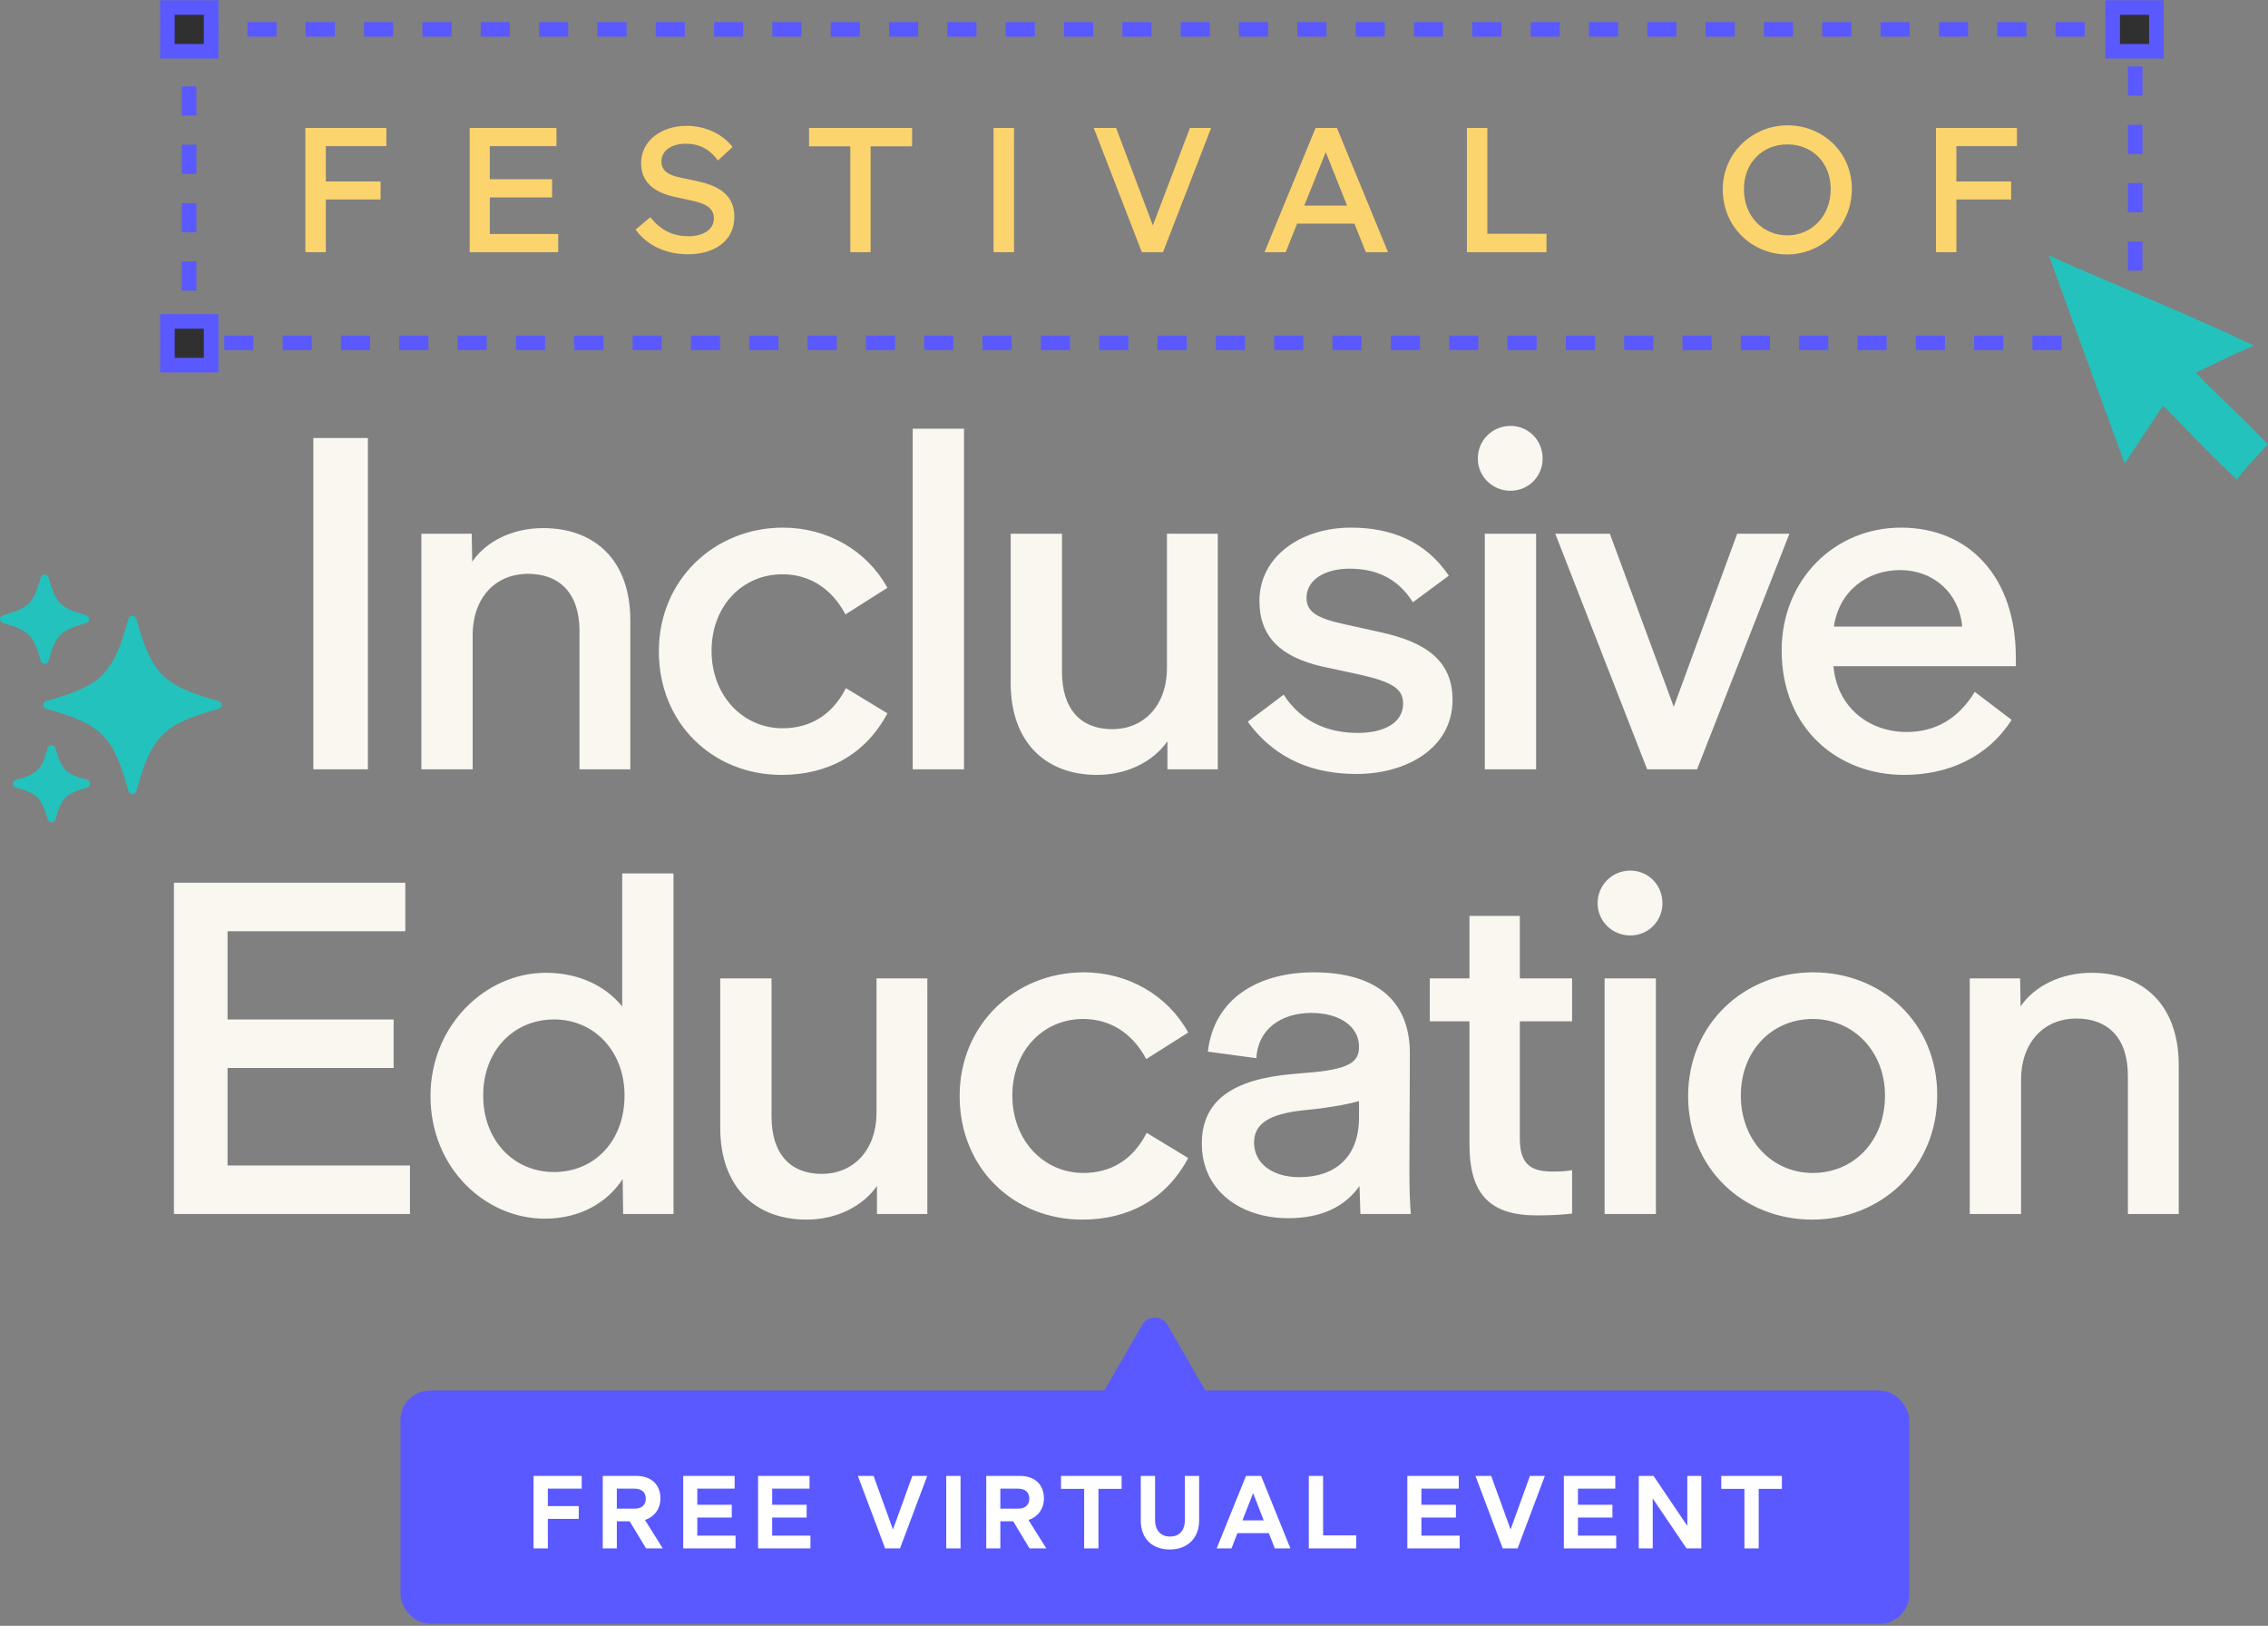 <svg width="766" height="549" viewBox="0 0 766 549" fill="none" xmlns="http://www.w3.org/2000/svg">
<rect x="0" y="0" width="766" height="549" fill="#808080" stroke="none"/>
<path d="M103.138 85.156V43.208H130.493V49.352H110.05V61.287H128.543V67.373H110.05V85.156H103.138ZM158.636 85.156V43.208H187.94V49.352H165.43V60.519H186.463V66.663H165.43V79.012H188.531V85.156H158.636ZM232.369 85.865C225.515 85.865 218.898 83.325 214.644 77.535L219.666 73.34C223.211 77.948 227.642 79.78 232.487 79.78C237.332 79.78 241.113 77.653 241.113 73.753C241.113 70.563 238.809 68.85 233.905 67.786L227.938 66.486C220.493 64.891 216.535 61.228 216.535 55.083C216.535 47.462 223.448 42.499 231.837 42.499C238.041 42.499 243.949 45.099 247.435 49.648L242.472 54.197C239.636 50.239 235.914 48.525 231.719 48.525C226.579 48.525 223.388 51.007 223.388 54.493C223.388 57.506 225.456 59.042 229.592 59.928L235.441 61.169C243.595 62.882 248.026 66.427 248.026 73.163C248.026 81.67 240.877 85.865 232.369 85.865ZM287.19 85.156V49.411H273.247V43.208H308.046V49.411H294.044V85.156H287.19ZM335.573 85.156V43.208H342.486V85.156H335.573ZM385.649 85.156L369.401 43.208H376.964L389.371 76.117L401.896 43.208H409.045L392.798 85.156H385.649ZM427.085 85.156L444.337 43.208H451.545L468.797 85.156H461.293L457.453 75.526H438.074L434.234 85.156H427.085ZM440.496 69.44H454.971L447.763 51.361L440.496 69.44ZM495.432 85.156V43.208H502.345V78.953H522.315V85.156H495.432ZM603.592 85.924C591.894 85.924 581.85 76.767 581.85 63.946C581.85 51.479 592.071 42.322 603.711 42.322C615.527 42.322 625.453 51.302 625.453 63.828C625.453 76.412 615.35 85.924 603.592 85.924ZM603.652 79.484C611.687 79.484 618.304 73.103 618.304 63.887C618.304 54.788 611.982 48.762 603.652 48.762C595.38 48.762 588.999 54.847 588.999 63.887C588.999 73.163 595.557 79.484 603.652 79.484ZM653.849 85.156V43.208H681.204V49.352H660.761V61.287H679.254V67.373H660.761V85.156H653.849Z" fill="#FCD46D"/>
<path d="M105.827 259.781V147.919H124.26V259.781H105.827ZM142.309 259.781V180.217H159.325L159.482 189.67C164.209 182.738 173.189 178.327 183.43 178.327C200.761 178.327 212.892 189.04 212.892 209.522V259.781H195.719V213.146C195.719 200.384 189.102 193.767 178.231 193.767C167.832 193.767 159.64 201.329 159.64 214.564V259.781H142.309ZM263.959 261.672C240.957 261.672 222.523 244.499 222.523 219.92C222.523 195.657 241.429 178.169 264.432 178.169C279.399 178.169 292.791 185.889 299.724 198.493L285.544 207.474C280.817 198.493 273.097 193.924 264.274 193.924C250.725 193.924 240.326 204.638 240.326 219.763C240.326 235.045 251.04 245.917 264.274 245.917C273.412 245.917 280.975 241.663 285.701 232.367L299.724 240.875C292.161 255.055 279.242 261.672 263.959 261.672ZM308.256 259.781V144.768H325.587V259.781H308.256ZM370.497 261.672C353.481 261.672 341.35 250.958 341.35 230.634V180.217H358.68V226.853C358.68 239.615 365.14 246.232 375.696 246.232C385.937 246.232 394.13 238.669 394.13 225.435V180.217H411.303V259.781H394.287V250.328C389.403 257.26 380.58 261.672 370.497 261.672ZM458.131 261.357C444.581 261.357 431.189 257.103 421.421 243.711L433.552 234.573C439.697 244.184 449.15 247.492 458.603 247.492C467.584 247.492 473.886 244.026 473.886 237.566C473.886 232.682 470.42 230.319 459.233 227.798L446.787 225.12C432.765 221.969 425.36 215.194 425.36 202.905C425.36 187.937 439.382 178.169 456.24 178.169C469.317 178.169 481.291 182.423 489.326 194.397L477.194 203.377C471.838 194.87 464.275 192.034 455.767 192.034C447.259 192.034 441.272 195.972 441.272 201.802C441.272 206.528 444.581 208.734 454.034 210.782L466.166 213.461C481.291 216.769 490.586 222.914 490.586 236.306C490.586 252.691 474.989 261.357 458.131 261.357ZM510.145 165.722C504.001 165.722 499.116 160.838 499.116 154.851C499.116 148.707 504.001 143.822 510.145 143.822C516.29 143.822 521.016 148.707 521.016 154.851C521.016 160.838 516.29 165.722 510.145 165.722ZM501.48 259.781V180.217H518.811V259.781H501.48ZM556.315 259.781L525.278 180.217H543.711L565.296 238.669L586.723 180.217H604.369L573.174 259.781H556.315ZM643.017 261.672C621.118 261.672 601.739 246.389 601.739 219.605C601.739 195.972 619.385 178.169 642.072 178.169C665.075 178.169 680.83 194.87 680.83 221.969V224.962H619.227C620.487 238.984 631.359 247.177 643.963 247.177C653.416 247.177 661.294 242.923 666.965 233.628L679.412 243.081C671.219 255.842 657.827 261.672 643.017 261.672ZM619.385 211.57H662.711C661.766 200.384 653.101 192.506 641.757 192.506C630.571 192.506 621.118 199.596 619.385 211.57Z" fill="#FAF6F0"/>
<path d="M58.741 409.949V298.087H136.887V314.472H76.859V344.25H132.948V360.635H76.859V393.564H138.463V409.949H58.741ZM183.992 411.525C163.982 411.525 145.391 394.509 145.391 370.088C145.391 346.455 163.825 328.494 184.307 328.494C195.335 328.494 204.316 332.748 210.145 339.838V294.936H227.476V409.949H210.46L210.303 398.133C205.104 406.168 195.808 411.525 183.992 411.525ZM163.195 369.931C163.195 385.056 173.436 395.769 187.143 395.769C200.85 395.769 210.933 385.213 210.933 369.931C210.933 354.963 200.692 344.25 187.143 344.25C173.436 344.25 163.195 354.806 163.195 369.931ZM272.397 411.84C255.381 411.84 243.25 401.126 243.25 380.802V330.385H260.581V377.021C260.581 389.782 267.04 396.4 277.596 396.4C287.837 396.4 296.03 388.837 296.03 375.603V330.385H313.203V409.949H296.187V400.496C291.303 407.428 282.48 411.84 272.397 411.84ZM365.545 411.84C342.542 411.84 324.109 394.667 324.109 370.088C324.109 345.825 343.015 328.337 366.018 328.337C380.985 328.337 394.377 336.057 401.31 348.661L387.13 357.642C382.403 348.661 374.683 344.092 365.86 344.092C352.311 344.092 341.912 354.806 341.912 369.931C341.912 385.213 352.626 396.085 365.86 396.085C374.998 396.085 382.561 391.831 387.287 382.535L401.31 391.043C393.747 405.223 380.828 411.84 365.545 411.84ZM435.05 411.367C419.453 411.367 405.903 402.387 405.903 386.159C405.903 371.349 416.774 364.416 436.468 362.683L443.716 362.053C456.635 360.793 458.998 358.114 458.998 353.388C458.998 346.613 452.381 342.044 442.928 342.044C432.687 342.044 424.81 347.558 424.337 357.327L407.951 355.121C410 337.16 424.967 328.337 443.716 328.337C463.252 328.337 476.329 336.687 476.172 356.066L476.014 394.982C476.014 401.756 476.172 405.695 476.487 409.949H459.471L459.156 400.496C454.272 407.428 446.394 411.367 435.05 411.367ZM423.549 385.844C423.549 392.934 429.851 397.503 438.832 397.503C450.963 397.503 458.998 390.728 458.998 377.336V371.821C455.69 372.767 451.436 373.555 445.607 374.342L439.777 374.973C428.748 376.233 423.549 379.384 423.549 385.844ZM519.145 410.422C503.705 410.422 496.3 403.805 496.3 386.474V344.88H482.908V330.385H496.3V309.273H513.316V330.385H530.962V344.88H513.316V384.583C513.316 394.194 518.2 395.612 524.66 395.612C527.338 395.612 529.071 395.454 530.962 395.139V409.792C528.441 410.107 524.66 410.422 519.145 410.422ZM550.606 315.89C544.461 315.89 539.577 311.006 539.577 305.019C539.577 298.875 544.461 293.99 550.606 293.99C556.75 293.99 561.477 298.875 561.477 305.019C561.477 311.006 556.75 315.89 550.606 315.89ZM541.94 409.949V330.385H559.271V409.949H541.94ZM612.216 396.085C626.081 396.085 636.637 385.371 636.637 369.931C636.637 354.963 625.923 344.092 612.216 344.092C598.509 344.092 587.953 354.806 587.953 369.931C587.953 385.213 598.666 396.085 612.216 396.085ZM612.058 411.84C588.898 411.84 570.149 394.667 570.149 370.088C570.149 345.825 589.056 328.337 612.374 328.337C635.691 328.337 654.283 345.51 654.283 369.773C654.283 394.352 635.376 411.84 612.058 411.84ZM665.268 409.949V330.385H682.284L682.441 339.838C687.168 332.906 696.148 328.494 706.389 328.494C723.72 328.494 735.852 339.208 735.852 359.69V409.949H718.679V363.314C718.679 350.552 712.061 343.935 701.19 343.935C690.792 343.935 682.599 351.497 682.599 364.732V409.949H665.268Z" fill="#FAF6F0"/>
<path d="M73.857 236.72C55.115 231.545 51.218 227.643 46.043 208.906C45.878 208.31 45.337 207.899 44.721 207.899C44.104 207.899 43.563 208.31 43.398 208.906C38.223 227.648 34.322 231.545 15.584 236.72C14.988 236.884 14.581 237.426 14.581 238.042C14.581 238.659 14.992 239.2 15.584 239.364C34.326 244.539 38.223 248.441 43.398 267.178C43.563 267.774 44.104 268.185 44.721 268.185C45.337 268.185 45.878 267.774 46.043 267.178C51.218 248.437 55.119 244.539 73.857 239.364C74.453 239.2 74.86 238.659 74.86 238.042C74.86 237.426 74.449 236.884 73.857 236.72Z" fill="#23C2BD"/>
<path d="M13.748 223.14C13.912 223.736 14.453 224.147 15.07 224.147C15.686 224.147 16.228 223.736 16.392 223.14C18.79 214.461 20.457 212.792 29.136 210.395C29.732 210.231 30.14 209.69 30.14 209.073C30.14 208.457 29.729 207.916 29.136 207.751C20.457 205.354 18.789 203.689 16.392 195.007C16.228 194.411 15.686 194 15.07 194C14.453 194 13.912 194.411 13.748 195.007C11.35 203.686 9.682 205.354 1.004 207.751C0.408 207.916 0 208.457 0 209.073C0 209.69 0.411 210.231 1.004 210.395C9.682 212.793 11.351 214.457 13.748 223.14Z" fill="#23C2BD"/>
<path d="M29.43 263.338C22.148 261.327 20.751 259.93 18.741 252.648C18.576 252.052 18.035 251.641 17.419 251.641C16.802 251.641 16.261 252.052 16.096 252.648C14.086 259.93 12.689 261.327 5.407 263.338C4.811 263.502 4.404 264.043 4.404 264.66C4.404 265.276 4.815 265.817 5.407 265.982C12.689 267.992 14.086 269.389 16.096 276.671C16.261 277.267 16.802 277.678 17.419 277.678C18.035 277.678 18.576 277.267 18.741 276.671C20.751 269.389 22.148 267.992 29.43 265.982C30.026 265.817 30.433 265.276 30.433 264.66C30.433 264.043 30.022 263.502 29.43 263.338Z" fill="#23C2BD"/>
<rect x="63.856" y="9.923" width="657.29" height="105.856" stroke="#5A59FF" stroke-width="4.924" stroke-dasharray="9.85 9.85"/>
<rect x="135.248" y="469.541" width="509.584" height="78.776" rx="10" fill="#5A59FF"/>
<path d="M180.204 522.851V498.381H196.471V502.689H185.029V508.582H195.471V512.89H185.029V522.851H180.204ZM203.575 522.851V498.381H214.81C220.187 498.381 223.047 501.483 223.047 505.997C223.047 509.616 220.911 512.27 217.843 513.269L223.84 522.851H218.188L212.674 513.717H208.331V522.851H203.575ZM208.331 509.444H214.328C216.844 509.444 218.119 508.1 218.119 506.032C218.119 503.998 216.775 502.689 214.293 502.689H208.331V509.444ZM230.75 522.851V498.381H248.12V502.689H235.506V508.134H247.155V512.442H235.506V518.543H248.43V522.851H230.75ZM256.039 522.851V498.381H273.409V502.689H260.795V508.134H272.444V512.442H260.795V518.543H273.72V522.851H256.039ZM298.939 522.851L289.737 498.381H295.045L301.593 516.475L308.141 498.381H313.173L303.971 522.851H298.939ZM319.59 522.851V498.381H324.415V522.851H319.59ZM333.1 522.851V498.381H344.336C349.712 498.381 352.573 501.483 352.573 505.997C352.573 509.616 350.436 512.27 347.368 513.269L353.365 522.851H347.713L342.199 513.717H337.856V522.851H333.1ZM337.856 509.444H343.853C346.369 509.444 347.644 508.1 347.644 506.032C347.644 503.998 346.3 502.689 343.819 502.689H337.856V509.444ZM366.168 522.851V502.758H358.345V498.381H378.817V502.758H370.993V522.851H366.168ZM395.111 523.23C389.149 523.23 385.289 519.576 385.289 513.476V498.381H390.114V513.269C390.114 516.888 392.113 518.853 395.18 518.853C398.282 518.853 400.177 516.888 400.177 513.269V498.381H405.003V513.442C405.003 519.439 401.005 523.23 395.111 523.23ZM410.931 522.851L420.822 498.381H425.923L435.814 522.851H430.541L428.542 517.715H417.927L415.928 522.851H410.931ZM419.616 513.407H426.819L423.235 504.205L419.616 513.407ZM442.034 522.851V498.381H446.859V518.474H458.06V522.851H442.034ZM475.314 522.851V498.381H492.684V502.689H480.07V508.134H491.719V512.442H480.07V518.543H492.994V522.851H475.314ZM507.531 522.851L498.329 498.381H503.637L510.185 516.475L516.733 498.381H521.765L512.563 522.851H507.531ZM528.182 522.851V498.381H545.552V502.689H532.938V508.134H544.587V512.442H532.938V518.543H545.862V522.851H528.182ZM553.472 522.851V498.381H558.469L569.877 515.268V498.381H574.599V522.851H569.601L558.194 505.997V522.851H553.472ZM589.165 522.851V502.758H581.342V498.381H601.814V502.758H593.99V522.851H589.165Z" fill="white"/>
<path d="M385.776 447.385C387.671 444.102 392.409 444.102 394.304 447.385L408.161 471.387C410.057 474.669 407.688 478.772 403.898 478.772H376.182C372.392 478.772 370.023 474.669 371.918 471.387L385.776 447.385Z" fill="#5A59FF"/>
<rect x="56.539" y="2.54" width="14.77" height="14.77" fill="#303031" stroke="#5A59FF" stroke-width="4.92"/>
<rect x="56.539" y="108.54" width="14.77" height="14.77" fill="#303031" stroke="#5A59FF" stroke-width="4.92"/>
<rect x="713.54" y="2.54" width="14.77" height="14.77" fill="#303031" stroke="#5A59FF" stroke-width="4.92"/>
<rect x="713.54" y="108.54" width="14.77" height="14.77" fill="#F6F2EC" stroke="#5A59FF" stroke-width="4.92"/>
<path d="M765.199 149.32C761.257 145.075 756.922 140.898 752.703 136.838C748.784 133.077 745.049 129.477 741.637 125.855C742.697 125.347 743.735 124.84 744.772 124.332C749.337 122.117 754.064 119.81 758.928 117.71L761.28 116.695L758.974 115.61C746.225 109.611 732.922 103.935 720.081 98.444C711.665 94.845 702.951 91.13 694.466 87.346L692 86.238L692.922 88.776C700.714 110.511 716.645 153.981 716.807 154.419L717.591 156.565L730.571 136.953C732.461 138.868 734.329 140.806 736.173 142.698C742.098 148.813 748.231 155.112 754.525 161.041L755.447 161.918L756.231 160.903C758.006 158.619 760.012 156.45 761.995 154.35C763.055 153.196 764.162 152.02 765.222 150.82L765.914 150.035L765.199 149.32Z" fill="#23C2BD"/>
</svg>
